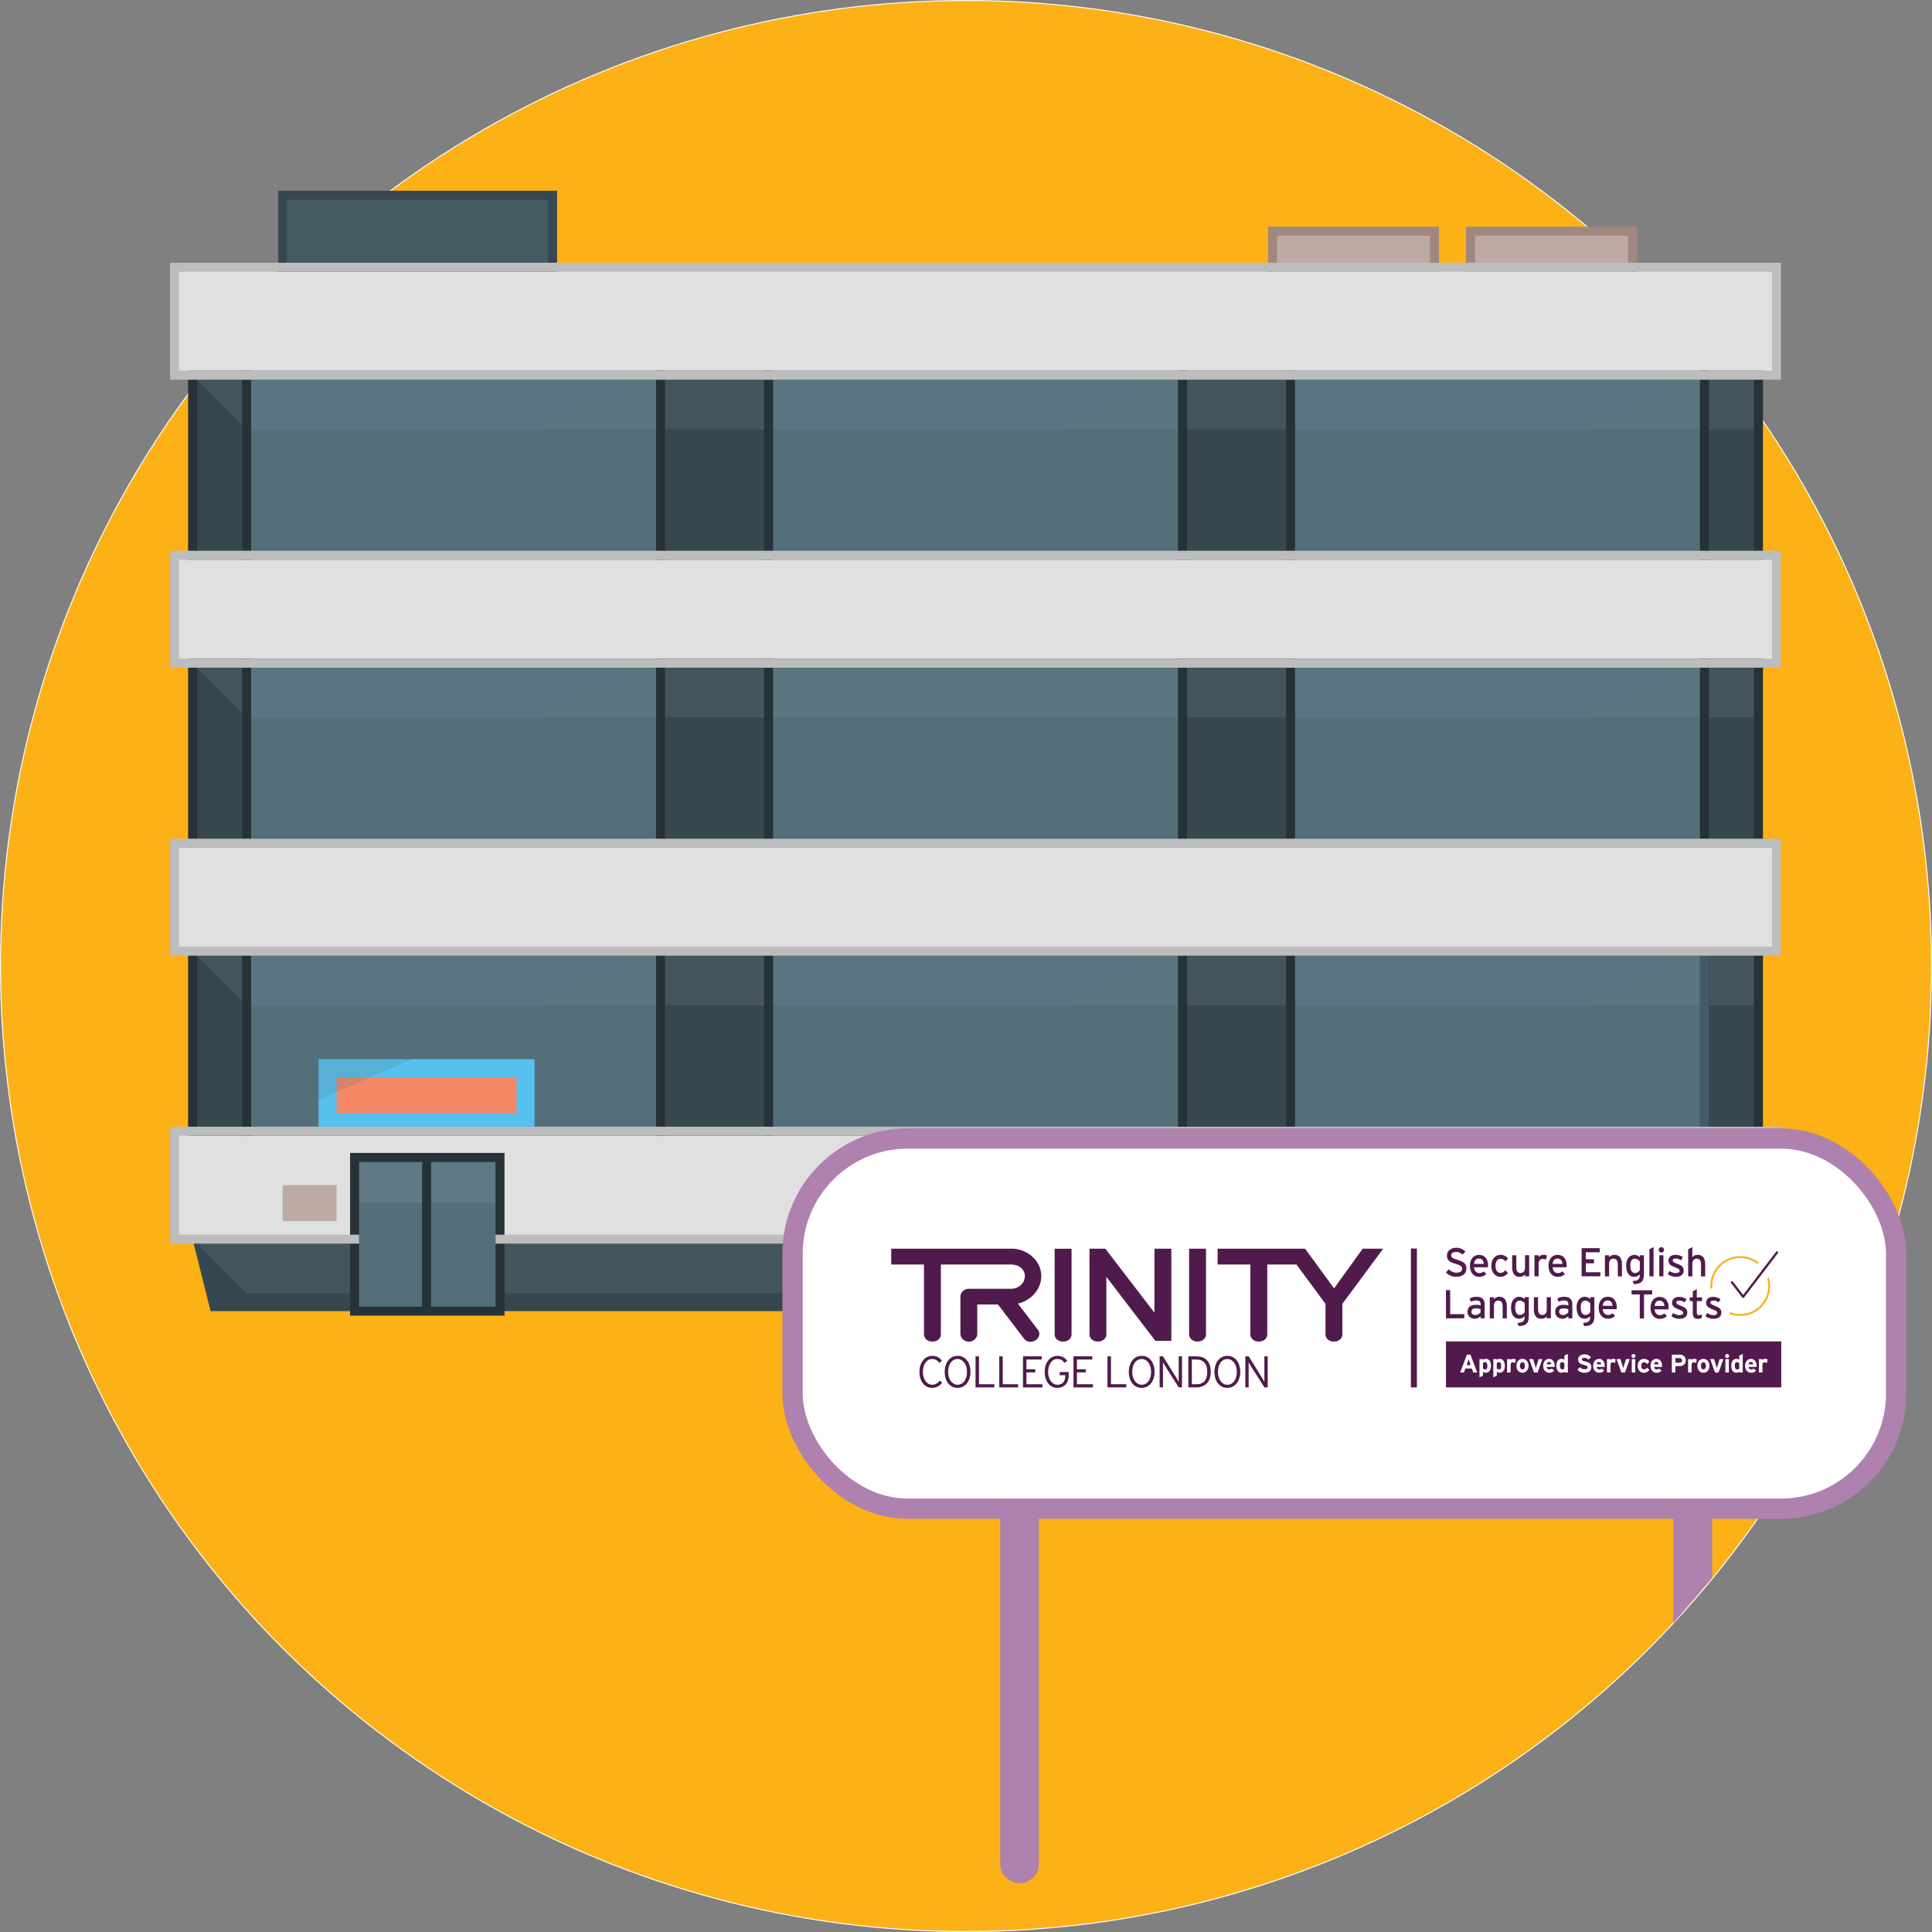 <?xml version="1.0" encoding="UTF-8"?>
<svg xmlns="http://www.w3.org/2000/svg" xmlns:xlink="http://www.w3.org/1999/xlink" viewBox="0 0 2000.42 2000.42">
  <rect x="0" y="0" width="2000.42" height="2000.42" fill="#808080" stroke="none"/>
  <defs>
    <style>
      .cls-1, .cls-2, .cls-3, .cls-4 {
        fill: none;
      }

      .cls-5 {
        stroke-width: 21px;
      }

      .cls-5, .cls-2, .cls-6, .cls-4 {
        stroke-miterlimit: 10;
      }

      .cls-5, .cls-7 {
        fill: #fff;
      }

      .cls-5, .cls-4 {
        stroke: #af81ae;
      }

      .cls-2 {
        stroke: #f7b11b;
        stroke-width: 1.98px;
      }

      .cls-6 {
        fill: #fcb117;
        stroke: #fff;
      }

      .cls-8 {
        fill: #bdbdbd;
      }

      .cls-9, .cls-10 {
        opacity: .3;
      }

      .cls-9, .cls-10, .cls-11, .cls-12 {
        mix-blend-mode: multiply;
      }

      .cls-9, .cls-12 {
        fill: #78909c;
      }

      .cls-13 {
        fill: #f58967;
      }

      .cls-3 {
        stroke: #501b4c;
        stroke-linejoin: round;
        stroke-width: 2.37px;
      }

      .cls-3, .cls-4 {
        stroke-linecap: round;
      }

      .cls-14 {
        fill: #455b64;
      }

      .cls-15 {
        fill: #263238;
      }

      .cls-16 {
        fill: #501b4c;
      }

      .cls-17 {
        isolation: isolate;
      }

      .cls-18 {
        fill: #bdaaa4;
      }

      .cls-19, .cls-20 {
        fill: #37474f;
      }

      .cls-10, .cls-11, .cls-20, .cls-12 {
        fill-rule: evenodd;
      }

      .cls-10, .cls-11, .cls-21 {
        fill: #546f7a;
      }

      .cls-11, .cls-12 {
        opacity: .2;
      }

      .cls-22 {
        fill: #af81ae;
      }

      .cls-23 {
        fill: #a1887f;
      }

      .cls-4 {
        stroke-width: 40px;
      }

      .cls-24 {
        fill: #57c1ef;
      }

      .cls-25 {
        fill: #e0e0e0;
      }

      .cls-26 {
        clip-path: url(#clippath);
      }
    </style>
    <clipPath id="clippath">
      <polygon class="cls-1" points="1791.02 1346.69 1797.77 1354.46 1808.4 1354.76 1819.62 1347.09 1825.54 1329.75 1837.91 1313.65 1837.94 1328.77 1836.23 1345.65 1826.88 1359.16 1809.84 1366.25 1791.22 1369.78 1773.91 1355.3 1763.56 1345.25 1763.56 1330.62 1772.77 1306.76 1802.88 1294.12 1824.13 1303.13 1817.3 1312.07 1809.67 1307.46 1793.94 1308.47 1782.14 1317.11 1778.95 1334.09 1767.86 1334.09 1765.54 1334.76 1771.89 1351.5 1775.93 1354.66 1780.19 1358.93 1791.02 1364.54 1791.02 1346.69"/>
    </clipPath>
  </defs>
  <g class="cls-17">
    <g id="Layer_2" data-name="Layer 2">
      <circle class="cls-6" cx="1000.21" cy="1000.21" r="999.71"/>
    </g>
    <g id="Layer_3" data-name="Layer 3">
      <g>
        <polygon class="cls-20" points="1820.74 1283.04 199.42 1283.04 218.05 1357.58 1802.11 1357.58 1820.74 1283.04"/>
        <rect class="cls-14" x="292.6" y="202.16" width="279.54" height="74.54"/>
        <rect class="cls-18" x="1317.57" y="239.43" width="167.72" height="37.27"/>
        <rect class="cls-18" x="1522.57" y="239.43" width="167.72" height="37.27"/>
        <rect class="cls-21" x="255.33" y="984.87" width="428.63" height="186.36"/>
        <rect class="cls-21" x="795.77" y="984.87" width="428.63" height="186.36"/>
        <rect class="cls-21" x="1336.21" y="984.87" width="428.63" height="186.36"/>
        <rect class="cls-21" x="1336.21" y="686.69" width="428.63" height="186.36"/>
        <rect class="cls-21" x="1336.21" y="388.52" width="428.63" height="186.36"/>
        <rect class="cls-21" x="255.33" y="686.69" width="428.63" height="186.36"/>
        <rect class="cls-21" x="795.77" y="686.69" width="428.63" height="186.36"/>
        <rect class="cls-21" x="255.33" y="388.52" width="428.63" height="186.36"/>
        <rect class="cls-21" x="795.77" y="388.52" width="428.63" height="186.36"/>
        <rect class="cls-19" x="199.42" y="984.87" width="55.91" height="186.36"/>
        <rect class="cls-19" x="1764.84" y="984.87" width="55.91" height="186.36"/>
        <rect class="cls-19" x="683.95" y="984.87" width="111.82" height="186.36"/>
        <rect class="cls-19" x="1224.39" y="984.87" width="111.82" height="186.36"/>
        <rect class="cls-19" x="1224.39" y="686.69" width="111.82" height="186.36"/>
        <rect class="cls-19" x="1224.39" y="388.52" width="111.82" height="186.36"/>
        <rect class="cls-19" x="199.42" y="686.69" width="55.91" height="186.36"/>
        <rect class="cls-19" x="1764.84" y="686.69" width="55.91" height="186.36"/>
        <rect class="cls-19" x="683.95" y="686.69" width="111.82" height="186.36"/>
        <rect class="cls-19" x="199.42" y="388.52" width="55.91" height="186.36"/>
        <rect class="cls-19" x="1764.84" y="388.52" width="55.91" height="186.36"/>
        <rect class="cls-19" x="683.95" y="388.52" width="111.82" height="186.36"/>
        <rect class="cls-25" x="180.78" y="1171.22" width="1658.6" height="111.82"/>
        <rect class="cls-25" x="180.78" y="873.05" width="1658.6" height="111.82"/>
        <rect class="cls-24" x="329.87" y="1096.68" width="223.63" height="74.54"/>
        <rect class="cls-18" x="292.6" y="1227.13" width="55.91" height="37.27"/>
        <rect class="cls-25" x="180.78" y="574.87" width="1658.6" height="111.82"/>
        <rect class="cls-25" x="180.78" y="276.7" width="1658.6" height="111.82"/>
        <rect class="cls-21" x="367.14" y="1198.43" width="74.54" height="159.15"/>
        <rect class="cls-21" x="441.68" y="1198.43" width="76.04" height="159.15"/>
        <rect class="cls-13" x="348.51" y="1115.32" width="186.36" height="37.27"/>
        <polygon class="cls-11" points="441.68 1357.58 441.68 1198.43 517.78 1198.43 441.68 1357.58"/>
        <polygon class="cls-11" points="367.14 1357.58 367.14 1198.43 441.68 1198.43 367.14 1357.58"/>
        <polygon class="cls-11" points="255.33 574.87 255.33 388.52 683.95 388.52 255.33 574.87"/>
        <polygon class="cls-11" points="255.33 873.05 255.33 686.69 683.95 686.69 255.33 873.05"/>
        <polygon class="cls-11" points="255.33 1171.22 255.33 984.87 683.95 984.87 255.33 1171.22"/>
        <polygon class="cls-11" points="795.77 1171.22 795.77 984.87 1224.39 984.87 795.77 1171.22"/>
        <polygon class="cls-10" points="795.77 873.05 795.77 686.69 1224.39 686.69 795.77 873.05"/>
        <polygon class="cls-11" points="1336.21 574.87 1336.21 388.52 1764.84 388.52 1336.21 574.87"/>
        <polygon class="cls-11" points="1336.21 873.05 1336.21 686.69 1764.84 686.69 1336.21 873.05"/>
        <polygon class="cls-11" points="1336.21 1171.22 1336.21 984.87 1764.84 984.87 1336.21 1171.22"/>
        <polygon class="cls-11" points="795.77 574.87 795.77 388.52 1224.39 388.52 795.77 574.87"/>
        <polygon class="cls-12" points="1820.74 444.42 254.69 444.42 199.42 388.52 1820.74 388.52 1820.74 444.42"/>
        <polygon class="cls-12" points="1820.74 742.6 254.69 742.6 199.42 686.69 1820.74 686.69 1820.74 742.6"/>
        <polygon class="cls-12" points="1820.74 1040.77 254.69 1040.77 199.42 984.87 1820.74 984.87 1820.74 1040.77"/>
        <polygon class="cls-12" points="367.14 1283.04 367.14 1338.95 254.77 1338.95 199.42 1283.04 367.14 1283.04"/>
        <rect class="cls-9" x="367.14" y="1198.43" width="150.58" height="47.34"/>
        <polygon class="cls-12" points="1820.74 1283.04 1802.11 1338.95 517.72 1338.95 517.72 1283.04 1820.74 1283.04"/>
        <path class="cls-15" d="M1825.4,1175.88h-65.23v-195.68h65.23v195.68ZM1769.5,1166.57h46.59v-177.04h-46.59v177.04Z"/>
        <path class="cls-19" d="M576.8,281.36h-288.86v-83.86h288.86v83.86ZM297.26,272.04h270.22v-65.23h-270.22v65.23Z"/>
        <path class="cls-23" d="M1694.95,281.36h-177.04v-46.59h177.04v46.59ZM1527.23,272.04h158.41v-27.95h-158.41v27.95Z"/>
        <path class="cls-14" d="M688.61,1175.88H250.67v-195.68h437.94v195.68ZM259.98,1166.57h419.31v-177.04h-419.31v177.04Z"/>
        <path class="cls-14" d="M1229.05,1175.88h-437.94v-195.68h437.94v195.68ZM800.43,1166.57h419.31v-177.04h-419.31v177.04Z"/>
        <path class="cls-14" d="M1769.5,1175.88h-437.94v-195.68h437.94v195.68ZM1340.87,1166.57h419.31v-177.04h-419.31v177.04Z"/>
        <path class="cls-14" d="M1769.5,877.71h-437.94v-195.68h437.94v195.68ZM1340.87,868.39h419.31v-177.04h-419.31v177.04Z"/>
        <path class="cls-14" d="M1769.5,579.53h-437.94v-195.68h437.94v195.68ZM1340.87,570.22h419.31v-177.04h-419.31v177.04Z"/>
        <path class="cls-14" d="M688.61,877.71H250.67v-195.68h437.94v195.68ZM259.98,868.39h419.31v-177.04h-419.31v177.04Z"/>
        <path class="cls-14" d="M1229.05,877.71h-437.94v-195.68h437.94v195.68ZM800.43,868.39h419.31v-177.04h-419.31v177.04Z"/>
        <path class="cls-14" d="M688.61,579.53H250.67v-195.68h437.94v195.68ZM259.98,570.22h419.31v-177.04h-419.31v177.04Z"/>
        <path class="cls-14" d="M1229.05,579.53h-437.94v-195.68h437.94v195.68ZM800.43,570.22h419.31v-177.04h-419.31v177.04Z"/>
        <path class="cls-23" d="M1489.96,281.36h-177.04v-46.59h177.04v46.59ZM1322.23,272.04h158.41v-27.95h-158.41v27.95Z"/>
        <path class="cls-15" d="M362.48,1193.77v168.47h159.9v-168.47h-159.9ZM437.03,1352.93h-65.23v-149.83h65.23v149.83ZM513.06,1352.93h-66.72v-149.83h66.72v149.83Z"/>
        <path class="cls-15" d="M259.98,877.71h-65.23v-195.68h65.23v195.68ZM204.08,868.39h46.59v-177.04h-46.59v177.04Z"/>
        <path class="cls-15" d="M1825.4,877.71h-65.23v-195.68h65.23v195.68ZM1769.5,868.39h46.59v-177.04h-46.59v177.04Z"/>
        <path class="cls-15" d="M259.98,579.53h-65.23v-195.68h65.23v195.68ZM204.08,570.22h46.59v-177.04h-46.59v177.04Z"/>
        <path class="cls-15" d="M1825.4,579.53h-65.23v-195.68h65.23v195.68ZM1769.5,570.22h46.59v-177.04h-46.59v177.04Z"/>
        <path class="cls-15" d="M259.98,1175.88h-65.23v-195.68h65.23v195.68ZM204.08,1166.57h46.59v-177.04h-46.59v177.04Z"/>
        <path class="cls-15" d="M800.43,1175.88h-121.13v-195.68h121.13v195.68ZM688.61,1166.57h102.5v-177.04h-102.5v177.04Z"/>
        <path class="cls-15" d="M1340.87,1175.88h-121.13v-195.68h121.13v195.68ZM1229.05,1166.57h102.5v-177.04h-102.5v177.04Z"/>
        <path class="cls-15" d="M1340.87,877.71h-121.13v-195.68h121.13v195.68ZM1229.05,868.39h102.5v-177.04h-102.5v177.04Z"/>
        <path class="cls-15" d="M1340.87,579.53h-121.13v-195.68h121.13v195.68ZM1229.05,570.22h102.5v-177.04h-102.5v177.04Z"/>
        <path class="cls-15" d="M800.43,877.71h-121.13v-195.68h121.13v195.68ZM688.61,868.39h102.5v-177.04h-102.5v177.04Z"/>
        <path class="cls-15" d="M800.43,579.53h-121.13v-195.68h121.13v195.68ZM688.61,570.22h102.5v-177.04h-102.5v177.04Z"/>
        <path class="cls-8" d="M176.12,1166.57v121.13h195.68v-9.32h-186.36v-102.5h1649.28v102.5H513.06v9.32h1330.98v-121.13H176.12Z"/>
        <path class="cls-8" d="M1844.04,989.52H176.12v-121.13h1667.92v121.13ZM185.44,980.21h1649.28v-102.5H185.44v102.5Z"/>
        <path class="cls-8" d="M1844.04,691.35H176.12v-121.13h1667.92v121.13ZM185.44,682.03h1649.28v-102.5H185.44v102.5Z"/>
        <path class="cls-8" d="M1844.04,393.17H176.12v-121.13h1667.92v121.13ZM185.44,383.86h1649.28v-102.5H185.44v102.5Z"/>
      </g>
      <line class="cls-4" x1="1055.67" y1="1568.65" x2="1055.67" y2="1929.84"/>
      <polygon class="cls-22" points="1772.81 1633.6 1732.49 1680.72 1732.49 1465.63 1772.81 1465.63 1772.81 1633.6"/>
      <rect class="cls-5" x="820.63" y="1178.83" width="1142.65" height="383.28" rx="119.24" ry="119.24"/>
      <g>
        <path class="cls-16" d="M965.01,1437.04c-7.87,0-13.01-7.13-13.01-16.54s5.38-16.64,13.14-16.64c4.4,0,7.73,1.65,10.25,5.14l-2.86,2.15c-2.05-2.79-4-4.03-7.5-4.03-5.51,0-9.45,5.48-9.45,13.28s4.07,13.38,9.51,13.38c3.5,0,5.88-1.58,7.93-4.24l2.49,2.15c-2.35,3.16-5.85,5.34-10.52,5.34Z"/>
        <path class="cls-16" d="M991.43,1437.04c-8,0-13.28-6.86-13.28-16.54s5.38-16.64,13.38-16.64,13.31,6.86,13.31,16.54-5.41,16.64-13.41,16.64ZM991.39,1407.13c-5.55,0-9.65,5.21-9.65,13.28s4.24,13.38,9.82,13.38,9.68-5.21,9.68-13.28-4.27-13.38-9.88-13.38h.03Z"/>
        <path class="cls-16" d="M1010.08,1436.54v-32.17h3.6v28.87h15.9v3.26h-19.46l-.03.03Z"/>
        <path class="cls-16" d="M1034.65,1436.54v-32.17h3.6v28.87h15.9v3.26h-19.46l-.03.03Z"/>
        <path class="cls-16" d="M1059.22,1436.54v-32.17h19.43v3.26h-15.87v10.12h9.18v3.26h-9.18v12.27h16.54v3.26h-20.13.03Z"/>
        <path class="cls-16" d="M1094.69,1437.04c-7.87,0-13.01-7.13-13.01-16.54s5.38-16.64,13.14-16.64c4.4,0,7.7,1.65,10.25,5.14l-2.86,2.15c-2.08-2.79-4-4.03-7.5-4.03-5.51,0-9.48,5.48-9.48,13.28s4.13,13.38,9.51,13.38,8.3-3.29,8.3-9.61v-.27h-5.78v-3.29h9.28v3.13c0,8.87-5.11,13.31-11.9,13.31h.03Z"/>
        <path class="cls-16" d="M1111.49,1436.54v-32.17h19.43v3.26h-15.83v10.12h9.18v3.26h-9.18v12.27h16.54v3.26s-20.13,0-20.13,0Z"/>
        <path class="cls-16" d="M1146.72,1436.54v-32.17h3.56v28.87h15.9v3.26h-19.46v.03Z"/>
        <path class="cls-16" d="M1182.05,1437.04c-8,0-13.28-6.86-13.28-16.54s5.38-16.64,13.38-16.64,13.31,6.86,13.31,16.54-5.41,16.64-13.41,16.64ZM1182.01,1407.13c-5.55,0-9.65,5.21-9.65,13.28s4.24,13.38,9.82,13.38,9.68-5.21,9.68-13.28-4.27-13.38-9.88-13.38h.03Z"/>
        <path class="cls-16" d="M1220.5,1436.54l-14.05-22.02c-.71-1.11-1.88-3.23-2.29-4.03v26.05h-3.46v-32.17h3.5l13.92,22.42c.71,1.11,1.88,3.19,2.32,4.03v-26.45h3.43v32.17h-3.36Z"/>
        <path class="cls-16" d="M1238.31,1436.54h-7.87v-32.17h8.5c8.47,0,14.66,4.81,14.66,15.87,0,11.66-6.69,16.3-15.29,16.3ZM1238.68,1407.63h-4.64v25.65h4.74c6.92,0,11.23-3.66,11.23-12.91,0-8.2-3.93-12.71-11.36-12.71l.03-.03Z"/>
        <path class="cls-16" d="M1270.75,1437.04c-8,0-13.28-6.86-13.28-16.54s5.38-16.64,13.38-16.64,13.31,6.86,13.31,16.54-5.41,16.64-13.41,16.64ZM1270.72,1407.13c-5.55,0-9.65,5.21-9.65,13.28s4.24,13.38,9.85,13.38,9.68-5.21,9.68-13.28-4.27-13.38-9.88-13.38Z"/>
        <path class="cls-16" d="M1309.21,1436.54l-14.05-22.02c-.67-1.11-1.88-3.23-2.29-4.03v26.05h-3.43v-32.17h3.5l13.92,22.42c.67,1.11,1.88,3.19,2.29,4.03v-26.45h3.46v32.17h-3.39Z"/>
        <path class="cls-16" d="M1107.69,1292.98h-15.7v88.6c.03,4.4,3.73,7.56,8.77,7.56s8.74-3.19,8.74-7.56v-88.6h-1.82Z"/>
        <path class="cls-16" d="M1144.47,1292.91h-16.4v88.6c0,4.4,3.7,7.56,8.74,7.56s8.74-3.19,8.74-7.56v-59.46c5.61,7.36,50.72,66.29,50.72,66.29h16.54v-95.43h-17.48v66.29l-50.86-66.29Z"/>
        <path class="cls-16" d="M1246.95,1292.91h-15.73v88.6c.07,4.4,3.73,7.56,8.77,7.56s8.74-3.19,8.74-7.56v-88.6s-1.78,0-1.78,0Z"/>
        <path class="cls-16" d="M1381.27,1333.98c2.59-3.6,29.71-41.08,29.71-41.08h21.21s-41.61,56.2-42.29,57.14v31.5c0,4.4-3.66,7.56-8.74,7.56s-8.74-3.19-8.74-7.56v-31.5c-.44-.61-17.78-24.07-30.05-40.74h-30.22v72.23c0,4.4-3.66,7.56-8.74,7.56s-8.74-3.19-8.77-7.56v-72.23h-33.92v-16.4h90.59l29.95,41.08h0Z"/>
        <path class="cls-16" d="M1074.62,1376.81c-.84-1.18-4.27-5.68-20.64-27.03,13.68-3.16,24.2-14.92,24.2-28.54,0-14.79-12.67-27.09-28.71-28.34h-126.69v16.4h33.92v72.23c.03,4.4,3.73,7.56,8.77,7.56s8.74-3.19,8.74-7.56v-72.23h72.54c8.34,0,14.39,5.04,14.39,11.93,0,7.39-6.32,13.21-14.39,13.21h-43.6c-4.81,0-8.74,3.63-8.74,8.13v38.82c.4,4.5,4.17,7.8,8.74,7.8,4.81,0,8.74-3.63,8.74-8.13v-30.39h21.41l27.09,35.56c2.69,3.43,7.6,4.1,11.66,1.58,2.18-1.34,3.6-3.29,4-5.48.37-1.95-.13-3.87-1.41-5.55h-.07.03Z"/>
        <path class="cls-16" d="M1507.52,1322.05c-4.24,0-7.9-1.85-10.39-4.71l3.13-3.06c1.95,2.12,4.84,3.46,7.6,3.46,4.07,0,6.05-1.41,6.05-4.24,0-2.25-1.71-3.36-6.59-4.84-6.15-1.85-9.11-3.36-9.11-8.57s4.24-8.13,9.61-8.13c3.97,0,6.96,1.45,9.55,3.97l-3.09,3.13c-1.82-1.88-3.93-2.79-6.79-2.79-3.43,0-4.87,1.68-4.87,3.63s1.34,3.03,6.39,4.54c5.75,1.75,9.34,3.6,9.34,8.77s-3.33,8.84-10.79,8.84h-.03Z"/>
        <path class="cls-16" d="M1540.6,1312.17h-14.45c.47,4.2,2.82,6.02,5.51,6.02,1.85,0,3.29-.67,4.74-1.75l2.55,2.76c-1.92,1.85-4.2,2.89-7.53,2.89-5.11,0-9.45-4.13-9.45-11.36s3.93-11.43,9.58-11.43c6.22,0,9.21,5.04,9.21,10.96,0,.81-.07,1.51-.13,1.95l-.03-.03ZM1531.22,1303.13c-2.89,0-4.64,2.02-5.01,5.51h10.15c-.2-2.99-1.61-5.51-5.18-5.51h.03Z"/>
        <path class="cls-16" d="M1558.95,1306.02c-1.78-1.85-3.36-2.66-5.34-2.66-3.13,0-5.14,2.79-5.14,7.26s1.85,7.36,5.24,7.36c2.05,0,3.26-.91,4.94-2.72l2.76,2.72c-1.71,2.15-3.87,4.07-7.83,4.07-5.34,0-9.45-4.5-9.45-11.33,0-7.26,4.24-11.46,9.58-11.46,3.19,0,5.71,1.28,7.76,3.7l-2.55,3.03.03.03Z"/>
        <path class="cls-16" d="M1579.02,1321.58v-2.08c-1.08,1.58-3.26,2.55-5.51,2.55-5.08,0-7.8-3.33-7.8-9.78v-12.54h4.3v12.37c0,4.4,1.68,5.98,4.5,5.98s4.5-2.05,4.5-5.58v-12.81h4.3v21.88h-4.3,0Z"/>
        <path class="cls-16" d="M1600.7,1304.27c-.91-.5-1.88-.81-3.29-.81-2.72,0-4.3,1.92-4.3,5.61v12.5h-4.3v-21.88h4.3v2.08c1.01-1.45,2.82-2.55,5.01-2.55,1.75,0,2.82.34,3.7.91l-1.11,4.07v.07Z"/>
        <path class="cls-16" d="M1621.98,1312.17h-14.45c.47,4.2,2.82,6.02,5.51,6.02,1.85,0,3.29-.67,4.74-1.75l2.55,2.76c-1.92,1.85-4.2,2.89-7.53,2.89-5.11,0-9.45-4.13-9.45-11.36s3.93-11.43,9.58-11.43c6.22,0,9.21,5.04,9.21,10.96,0,.81-.07,1.51-.13,1.95l-.03-.03ZM1612.6,1303.13c-2.89,0-4.64,2.02-5.01,5.51h10.15c-.2-2.99-1.61-5.51-5.18-5.51h.03Z"/>
        <path class="cls-16" d="M1637.64,1321.58v-29.18h18.79v4.24h-14.42v7.19h8.37v4.24h-8.37v9.21h15.03v4.24h-19.43l.03.07Z"/>
        <path class="cls-16" d="M1675.09,1321.58v-12.37c0-4.4-1.68-5.98-4.5-5.98s-4.5,2.05-4.5,5.58v12.81h-4.3v-21.88h4.3v2.08c1.08-1.58,3.26-2.55,5.51-2.55,5.08,0,7.8,3.33,7.8,9.78v12.54h-4.3Z"/>
        <path class="cls-16" d="M1691.79,1329.65l-1.45-3.26c6.15-.3,7.5-1.95,7.5-6.49v-.37c-1.58,1.48-3.36,2.55-5.68,2.55-4.67,0-8.4-3.43-8.4-11.76,0-7.5,4.13-11.03,8.64-11.03,2.22,0,4.3,1.18,5.45,2.49v-2.05h4.3v19.8c0,6.66-2.42,9.88-10.32,10.12h-.03ZM1697.91,1306.12c-.97-1.28-2.96-2.86-5.11-2.86-3.09,0-4.74,2.32-4.74,6.96,0,5.51,1.75,7.9,4.91,7.9,2.05,0,3.83-1.38,4.94-2.79,0,0,0-9.21,0-9.21Z"/>
        <path class="cls-16" d="M1707.82,1321.58v-28.13l4.3-2.25v30.35h-4.3v.03Z"/>
        <path class="cls-16" d="M1720.19,1296.88c-1.55,0-2.79-1.24-2.79-2.76s1.24-2.79,2.79-2.79,2.76,1.24,2.76,2.79-1.24,2.76-2.76,2.76ZM1718.04,1321.58v-21.88h4.3v21.88h-4.3Z"/>
        <path class="cls-16" d="M1735.12,1322.05c-2.96,0-6.18-1.18-8.37-2.79l1.95-3.26c2.05,1.41,4.34,2.15,6.39,2.15,2.72,0,4-.87,4-2.42,0-1.68-1.92-2.45-5.08-3.66-4.71-1.85-6.42-3.43-6.42-6.89,0-3.9,3.09-5.95,7.46-5.95,2.76,0,5.45,1.01,7.43,2.42l-1.88,3.29c-1.78-1.24-3.56-1.88-5.68-1.88s-2.99.84-2.99,2.02c0,1.08.74,1.88,4.03,3.16,4.87,1.88,7.36,3.19,7.36,7.33,0,4.84-3.93,6.45-8.2,6.45v.03Z"/>
        <path class="cls-16" d="M1761.27,1321.58v-12.37c0-4.4-1.68-5.98-4.5-5.98s-4.5,2.05-4.5,5.58v12.81h-4.3v-28.13l4.3-2.25v10.59c1.08-1.58,3.26-2.55,5.51-2.55,5.08,0,7.8,3.33,7.8,9.78v12.54h-4.3Z"/>
        <path class="cls-16" d="M1497.17,1365.01v-29.18h4.37v24.87h14.55v4.3h-18.92Z"/>
        <path class="cls-16" d="M1533.04,1365.01v-2.18c-1.51,1.51-3.63,2.62-5.98,2.62-3.53,0-7.6-2.02-7.6-7.36,0-4.87,3.76-7.09,8.71-7.09,2.05,0,3.66.3,4.87.84v-1.61c0-2.39-1.45-3.7-4.13-3.7-2.25,0-4,.4-5.71,1.38l-1.68-3.26c2.08-1.31,4.4-1.95,7.5-1.95,4.87,0,8.2,2.39,8.2,7.33v14.99h-4.2.03ZM1533.04,1355.67c-1.18-.57-2.66-.97-5.01-.97-2.76,0-4.5,1.24-4.5,3.26,0,2.15,1.38,3.63,4.2,3.63,2.29,0,4.3-1.41,5.28-2.79v-3.13h.03Z"/>
        <path class="cls-16" d="M1555.86,1365.01v-12.37c0-4.4-1.68-5.98-4.5-5.98s-4.5,2.05-4.5,5.58v12.81h-4.3v-21.88h4.3v2.08c1.08-1.58,3.26-2.55,5.51-2.55,5.08,0,7.8,3.33,7.8,9.78v12.54h-4.3Z"/>
        <path class="cls-16" d="M1572.57,1373.04l-1.45-3.26c6.15-.3,7.5-1.95,7.5-6.49v-.37c-1.58,1.48-3.36,2.55-5.68,2.55-4.67,0-8.4-3.43-8.4-11.76,0-7.5,4.13-11.03,8.64-11.03,2.22,0,4.3,1.18,5.45,2.49v-2.05h4.3v19.8c0,6.66-2.42,9.88-10.32,10.12h-.03ZM1578.68,1349.51c-.94-1.28-2.96-2.86-5.11-2.86-3.09,0-4.74,2.32-4.74,6.96,0,5.51,1.75,7.93,4.91,7.93,2.05,0,3.83-1.38,4.94-2.79v-9.24Z"/>
        <path class="cls-16" d="M1601.51,1365.01v-2.08c-1.08,1.58-3.26,2.55-5.51,2.55-5.08,0-7.8-3.33-7.8-9.78v-12.54h4.3v12.37c0,4.4,1.68,5.98,4.5,5.98s4.5-2.05,4.5-5.58v-12.81h4.3v21.88h-4.3,0Z"/>
        <path class="cls-16" d="M1623.83,1365.01v-2.18c-1.51,1.51-3.63,2.62-5.98,2.62-3.53,0-7.6-2.02-7.6-7.36,0-4.87,3.76-7.09,8.71-7.09,2.05,0,3.66.3,4.87.84v-1.61c0-2.39-1.45-3.7-4.13-3.7-2.25,0-4,.4-5.71,1.38l-1.68-3.26c2.08-1.31,4.4-1.95,7.5-1.95,4.87,0,8.2,2.39,8.2,7.33v14.99h-4.2.03ZM1623.83,1355.67c-1.18-.57-2.66-.97-5.01-.97-2.76,0-4.5,1.24-4.5,3.26,0,2.15,1.38,3.63,4.2,3.63,2.29,0,4.3-1.41,5.28-2.79v-3.13h.03Z"/>
        <path class="cls-16" d="M1640.46,1373.04l-1.45-3.26c6.15-.3,7.5-1.95,7.5-6.49v-.37c-1.58,1.48-3.36,2.55-5.68,2.55-4.67,0-8.4-3.43-8.4-11.76,0-7.5,4.13-11.03,8.64-11.03,2.22,0,4.3,1.18,5.45,2.49v-2.05h4.3v19.8c0,6.66-2.42,9.88-10.32,10.12h-.03ZM1646.58,1349.51c-.97-1.28-2.96-2.86-5.11-2.86-3.09,0-4.74,2.32-4.74,6.96,0,5.51,1.75,7.93,4.91,7.93,2.05,0,3.83-1.38,4.94-2.79v-9.24Z"/>
        <path class="cls-16" d="M1673.91,1355.56h-14.45c.47,4.2,2.82,5.98,5.51,5.98,1.82,0,3.29-.67,4.74-1.75l2.55,2.76c-1.92,1.85-4.2,2.89-7.53,2.89-5.14,0-9.45-4.13-9.45-11.36s3.93-11.43,9.58-11.43c6.22,0,9.21,5.04,9.21,10.96,0,.81-.1,1.51-.13,1.95h-.03ZM1664.53,1346.52c-2.89,0-4.64,2.02-5.01,5.51h10.15c-.2-2.99-1.61-5.51-5.18-5.51h.03Z"/>
        <path class="cls-16" d="M1702.21,1340.27v24.87h-4.37v-24.87h-8.5v-4.3h21.38v4.3h-8.5Z"/>
        <path class="cls-16" d="M1727.59,1355.73h-14.45c.47,4.2,2.82,5.98,5.51,5.98,1.85,0,3.29-.67,4.74-1.75l2.55,2.76c-1.92,1.85-4.2,2.89-7.53,2.89-5.11,0-9.45-4.13-9.45-11.36s3.93-11.43,9.58-11.43c6.22,0,9.21,5.04,9.21,10.96,0,.81-.1,1.51-.13,1.95h-.03ZM1718.21,1346.69c-2.89,0-4.64,2.02-5.01,5.51h10.15c-.2-2.99-1.61-5.51-5.18-5.51h.03Z"/>
        <path class="cls-16" d="M1738.88,1365.58c-2.96,0-6.15-1.18-8.37-2.79l1.95-3.26c2.05,1.41,4.34,2.18,6.35,2.18,2.72,0,4-.87,4-2.42,0-1.68-1.92-2.45-5.08-3.66-4.71-1.85-6.42-3.43-6.42-6.89,0-3.9,3.09-5.95,7.46-5.95,2.76,0,5.45,1.01,7.43,2.42l-1.88,3.29c-1.78-1.24-3.6-1.88-5.68-1.88s-2.99.84-2.99,1.98c0,1.08.74,1.88,4.03,3.16,4.87,1.88,7.36,3.19,7.36,7.33,0,4.84-3.93,6.45-8.2,6.45l.03.03Z"/>
        <path class="cls-16" d="M1761.81,1364.61c-1.04.57-2.49,1.01-4.2,1.01-3.03,0-4.91-1.88-4.91-5.78v-12.6h-3.13v-3.93h3.13v-6.25l4.2-2.25v8.5h5.41v3.93h-5.41v11.87c0,2.05.67,2.62,2.25,2.62,1.11,0,2.39-.4,3.16-.87l-.5,3.8v-.03Z"/>
        <path class="cls-16" d="M1774.08,1365.58c-2.96,0-6.15-1.18-8.37-2.79l1.95-3.26c2.05,1.41,4.34,2.18,6.39,2.18,2.72,0,4-.87,4-2.42,0-1.68-1.92-2.45-5.08-3.66-4.71-1.85-6.42-3.43-6.42-6.89,0-3.9,3.09-5.95,7.46-5.95,2.76,0,5.45,1.01,7.43,2.42l-1.88,3.29c-1.78-1.24-3.56-1.88-5.65-1.88s-2.99.84-2.99,1.98c0,1.08.74,1.88,4.03,3.16,4.87,1.88,7.36,3.19,7.36,7.33,0,4.84-3.93,6.45-8.2,6.45l-.03.03Z"/>
        <rect class="cls-16" x="1460.87" y="1292.74" width="6.22" height="143.8"/>
        <rect class="cls-16" x="1497.17" y="1388.91" width="347.16" height="47.63"/>
        <path class="cls-7" d="M1529.54,1421.08h-4.07l-1.45-4.1h-6.76l-1.45,4.1h-3.97l7.06-18.45h3.6l7.03,18.45h0ZM1522.75,1413.45l-1.18-3.36c-.37-1.08-.74-2.18-.91-2.86-.2.67-.57,1.78-.91,2.86l-1.18,3.36h4.2-.03Z"/>
        <path class="cls-7" d="M1543.79,1414.32c0,4.13-1.95,7.03-5.38,7.03-1.21,0-2.25-.47-2.92-1.08v4.07l-3.63,1.82v-18.92h3.63v.87c.67-.61,1.61-1.18,2.92-1.18,2.96,0,5.38,2.22,5.38,7.39ZM1540.09,1414.39c0-2.86-.94-4.03-2.39-4.03-1.14,0-1.71.47-2.25,1.18v5.21c.57.77,1.41,1.18,2.45,1.18,1.41,0,2.15-1.21,2.15-3.53h.03Z"/>
        <path class="cls-7" d="M1558.11,1414.32c0,4.13-1.95,7.03-5.38,7.03-1.21,0-2.25-.47-2.92-1.08v4.07l-3.63,1.82v-18.92h3.63v.87c.67-.61,1.61-1.18,2.92-1.18,2.96,0,5.38,2.22,5.38,7.39ZM1554.41,1414.39c0-2.86-.94-4.03-2.39-4.03-1.14,0-1.71.47-2.25,1.18v5.21c.57.77,1.41,1.18,2.45,1.18,1.41,0,2.15-1.21,2.15-3.53h.03Z"/>
        <path class="cls-7" d="M1569.51,1407.93l-.94,3.56c-.57-.54-1.28-.91-2.12-.91-1.41,0-2.35.61-2.35,2.99v7.5h-3.63v-13.85h3.63v.91c.64-.67,1.55-1.21,2.86-1.21,1.18,0,2.08.47,2.55.97v.03Z"/>
        <path class="cls-7" d="M1582.65,1414.19c0,4.24-2.66,7.19-6.29,7.19s-6.25-2.96-6.25-7.19,2.62-7.23,6.25-7.23,6.29,2.99,6.29,7.23ZM1578.95,1414.19c0-2.12-.84-3.73-2.59-3.73s-2.55,1.58-2.55,3.73.81,3.7,2.55,3.7,2.59-1.78,2.59-3.7Z"/>
        <path class="cls-7" d="M1597.04,1407.23l-4.97,13.85h-3.73l-4.97-13.85h4l2.02,6.42c.34,1.04.71,2.39.87,3.03.17-.67.54-1.95.87-3.03l2.02-6.42h3.9,0Z"/>
        <path class="cls-7" d="M1609.77,1414.19c0,.54,0,.91-.07,1.14h-8.27c.13,1.88,1.51,2.62,2.86,2.62,1.01,0,1.85-.37,2.39-.97l2.59,2.15c-1.11,1.41-3.13,2.25-4.94,2.25-3.97,0-6.52-2.82-6.52-7.19s2.66-7.23,6.18-7.23,5.82,3.26,5.82,7.23h-.03ZM1606.25,1412.61c-.1-1.24-.84-2.49-2.49-2.49-1.31,0-2.12,1.08-2.25,2.49h4.74Z"/>
        <path class="cls-7" d="M1623.39,1421.08h-3.63v-.87c-.67.61-1.61,1.14-2.92,1.14-2.96,0-5.38-2.22-5.38-7.39,0-4.13,1.95-7.03,5.38-7.03,1.21,0,2.25.47,2.92,1.08v-4.34l3.63-1.82v19.23ZM1619.76,1416.77v-5.21c-.57-.77-1.41-1.18-2.45-1.18-1.41,0-2.15,1.21-2.15,3.53,0,2.86.94,4.03,2.39,4.03,1.14,0,1.71-.47,2.25-1.14l-.03-.03Z"/>
        <path class="cls-7" d="M1647.72,1415.5c0,3.5-2.22,5.88-7.26,5.88-3.09,0-5.78-1.28-7.16-3.36l2.66-2.39c1.28,1.51,2.96,2.12,4.71,2.12,2.18,0,3.23-.61,3.23-2.02,0-1.18-.64-1.71-4.1-2.52-3.39-.81-5.78-1.88-5.78-5.51,0-3.36,2.96-5.41,6.59-5.41,2.89,0,4.97,1.08,6.72,2.89l-2.66,2.59c-1.18-1.21-2.52-1.88-4.2-1.88-1.98,0-2.62.84-2.62,1.65,0,1.14.81,1.55,3.73,2.22s6.15,1.68,6.15,5.68v.07Z"/>
        <path class="cls-7" d="M1661.51,1414.19c0,.54,0,.91-.07,1.14h-8.27c.13,1.88,1.51,2.62,2.86,2.62,1.01,0,1.85-.37,2.39-.97l2.59,2.15c-1.11,1.41-3.13,2.25-4.94,2.25-3.97,0-6.52-2.82-6.52-7.19s2.66-7.23,6.18-7.23,5.82,3.26,5.82,7.23h-.03ZM1657.98,1412.61c-.1-1.24-.84-2.49-2.49-2.49-1.31,0-2.12,1.08-2.25,2.49h4.74Z"/>
        <path class="cls-7" d="M1672.93,1407.93l-.94,3.56c-.57-.54-1.28-.91-2.12-.91-1.41,0-2.35.61-2.35,2.99v7.5h-3.63v-13.85h3.63v.91c.64-.67,1.55-1.21,2.86-1.21,1.18,0,2.08.47,2.55.97v.03Z"/>
        <path class="cls-7" d="M1687.52,1407.23l-4.97,13.85h-3.73l-4.97-13.85h4l2.02,6.42c.34,1.04.71,2.39.87,3.03.17-.67.54-1.95.87-3.03l2.02-6.42h3.9,0Z"/>
        <path class="cls-7" d="M1693.44,1404.03c0,1.14-.94,2.08-2.08,2.08s-2.08-.94-2.08-2.08.94-2.08,2.08-2.08,2.08.94,2.08,2.08ZM1693.17,1421.08h-3.63v-13.85h3.63v13.85Z"/>
        <path class="cls-7" d="M1707.79,1418.29c-1.34,1.78-2.92,3.09-5.68,3.09-3.6,0-6.49-2.96-6.49-7.19s2.79-7.23,6.66-7.23c2.62,0,4.34,1.28,5.48,3.06l-2.39,2.42c-.81-1.18-1.68-1.98-3.16-1.98-1.75,0-2.86,1.45-2.86,3.73s1.14,3.7,2.86,3.7c1.41,0,2.32-.64,3.26-1.78l2.32,2.18Z"/>
        <path class="cls-7" d="M1720.93,1414.19c0,.54,0,.91-.07,1.14h-8.27c.13,1.88,1.51,2.62,2.86,2.62,1.01,0,1.85-.37,2.39-.97l2.59,2.15c-1.11,1.41-3.13,2.25-4.94,2.25-3.97,0-6.52-2.82-6.52-7.19s2.66-7.23,6.18-7.23,5.82,3.26,5.82,7.23h-.03ZM1717.4,1412.61c-.1-1.24-.84-2.49-2.49-2.49-1.31,0-2.12,1.08-2.25,2.49h4.74Z"/>
        <path class="cls-7" d="M1745.47,1408.47c0,4.27-2.86,6.05-6.66,6.05h-4.07v6.55h-3.7v-18.45h8.07c3.5,0,6.35,1.92,6.35,5.85ZM1741.67,1408.54c0-1.61-1.04-2.35-2.69-2.35h-4.24v4.74h4.3c1.71,0,2.62-.81,2.62-2.39Z"/>
        <path class="cls-7" d="M1756.9,1407.93l-.94,3.56c-.57-.54-1.28-.91-2.12-.91-1.41,0-2.35.61-2.35,2.99v7.5h-3.63v-13.85h3.63v.91c.64-.67,1.55-1.21,2.86-1.21,1.18,0,2.08.47,2.55.97v.03Z"/>
        <path class="cls-7" d="M1770.01,1414.19c0,4.24-2.66,7.19-6.29,7.19s-6.25-2.96-6.25-7.19,2.62-7.23,6.25-7.23,6.29,2.99,6.29,7.23ZM1766.31,1414.19c0-2.12-.84-3.73-2.59-3.73s-2.55,1.58-2.55,3.73.81,3.7,2.55,3.7,2.59-1.78,2.59-3.7Z"/>
        <path class="cls-7" d="M1784.43,1407.23l-4.97,13.85h-3.73l-4.97-13.85h4l2.02,6.42c.34,1.04.71,2.39.87,3.03.17-.67.54-1.95.87-3.03l2.02-6.42h3.9,0Z"/>
        <path class="cls-7" d="M1790.38,1404.03c0,1.14-.94,2.08-2.08,2.08s-2.08-.94-2.08-2.08.94-2.08,2.08-2.08,2.08.94,2.08,2.08ZM1790.11,1421.08h-3.63v-13.85h3.63v13.85Z"/>
        <path class="cls-7" d="M1804.46,1421.08h-3.63v-.87c-.67.61-1.61,1.14-2.92,1.14-2.96,0-5.38-2.22-5.38-7.39,0-4.13,1.95-7.03,5.38-7.03,1.21,0,2.25.47,2.92,1.08v-4.34l3.63-1.82v19.23ZM1800.83,1416.77v-5.21c-.57-.77-1.41-1.18-2.45-1.18-1.41,0-2.15,1.21-2.15,3.53,0,2.86.94,4.03,2.39,4.03,1.14,0,1.71-.47,2.25-1.14l-.03-.03Z"/>
        <path class="cls-7" d="M1818.82,1414.19c0,.54,0,.91-.07,1.14h-8.27c.13,1.88,1.51,2.62,2.86,2.62,1.01,0,1.85-.37,2.39-.97l2.59,2.15c-1.11,1.41-3.13,2.25-4.94,2.25-3.97,0-6.52-2.82-6.52-7.19s2.66-7.23,6.18-7.23,5.82,3.26,5.82,7.23h-.03ZM1815.29,1412.61c-.1-1.24-.84-2.49-2.49-2.49-1.31,0-2.12,1.08-2.25,2.49h4.74Z"/>
        <path class="cls-7" d="M1830.24,1407.93l-.94,3.56c-.57-.54-1.28-.91-2.12-.91-1.41,0-2.35.61-2.35,2.99v7.5h-3.63v-13.85h3.63v.91c.64-.67,1.55-1.21,2.86-1.21,1.18,0,2.08.47,2.55.97v.03Z"/>
        <polyline class="cls-3" points="1839.92 1296.81 1804.87 1342.76 1793.3 1327.7"/>
        <g class="cls-26">
          <path class="cls-2" d="M1831.86,1331.56c0,16.57-13.41,29.98-29.98,29.98s-29.98-13.41-29.98-29.98,13.41-29.98,29.98-29.98c5.18,0,10.05,1.31,14.29,3.63,1.18.64,2.32,1.34,3.39,2.15.71.5,1.38,1.04,2.02,1.61.94.84,1.85,1.71,2.69,2.69,2.22,2.49,4.03,5.38,5.34,8.54.2.54.44,1.08.61,1.61.61,1.78,1.08,3.66,1.34,5.58.2,1.38.3,2.76.3,4.2v-.03Z"/>
        </g>
      </g>
    </g>
  </g>
</svg>